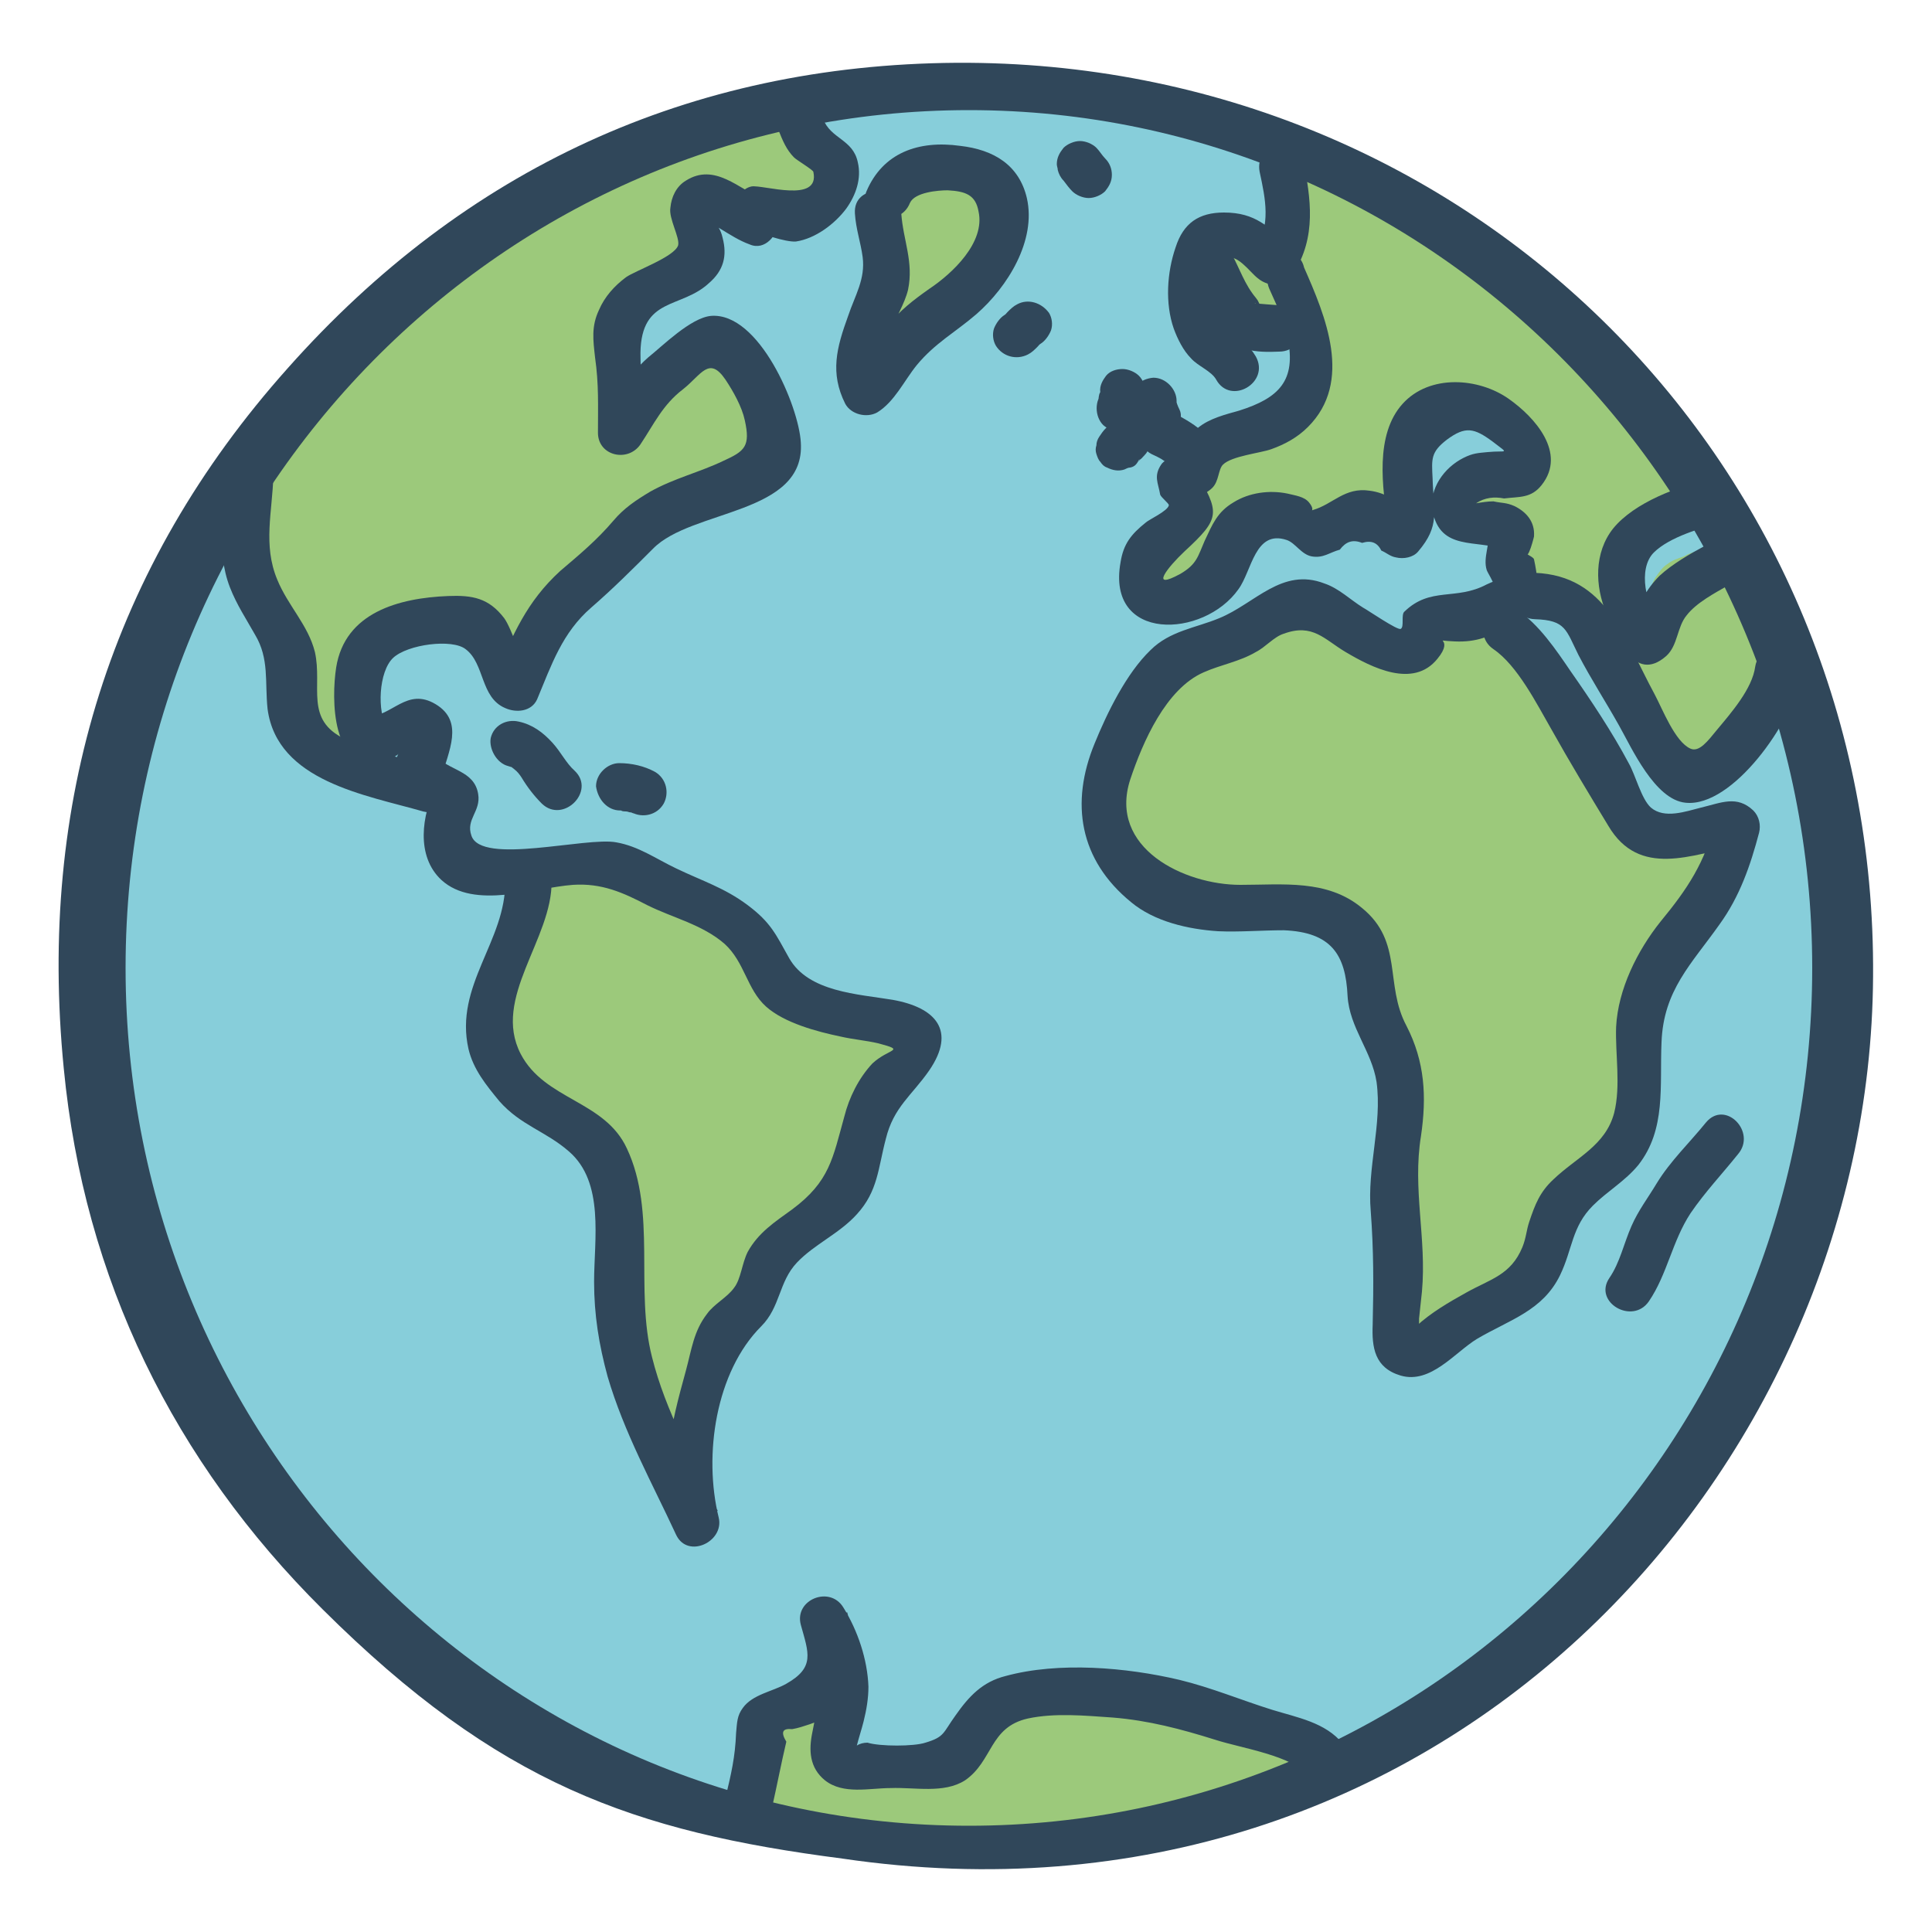 <?xml version="1.0" encoding="utf-8"?>
<!-- Generator: Adobe Illustrator 27.7.0, SVG Export Plug-In . SVG Version: 6.00 Build 0)  -->
<svg version="1.1" id="Calque_1" xmlns="http://www.w3.org/2000/svg" xmlns:xlink="http://www.w3.org/1999/xlink" x="0px" y="0px"
	 viewBox="0 0 200 200" style="enable-background:new 0 0 200 200;" xml:space="preserve">
<style type="text/css">
	.st0{fill:#87CEDA;}
	.st1{fill:#9CC97B;}
	.st2{fill:#30475A;}
</style>
<path class="st0" d="M191.7,100c0,50.5-41,91.4-91.7,91.4S8.3,150.5,8.3,100c0-27.5,13.1-48,18.6-55.2c0.3-0.4,1.6-2,3.8-4.5
	c3.3-3.6,8.8-8.9,16.1-14.2c12.6-9.1,30.8-18,53.2-17.7C144.2,9.4,191.7,46.3,191.7,100z"/>
<polygon class="st1" points="96.9,17.4 102.9,19 102.9,26.3 90.7,39.1 90.9,31.1 91.7,26.2 92.9,18.5 "/>
<polygon class="st1" points="77.6,189 79.2,177.9 87.6,175.9 88.7,182.8 97.8,182.6 102.4,176.9 110.8,175 135,180.3 140,183.7 
	118.3,190.9 92.9,191.3 "/>
<polygon class="st1" points="38.4,31.7 28.9,44.9 24,49.2 25.5,58 28.6,64.5 30.9,75.6 40.4,80.3 37.1,71.1 39.4,65.9 46.3,64.1 
	52.7,70.5 58.6,61.7 70.4,51.9 80.3,47.2 76.3,36.8 73.5,34.9 64.2,44.7 62.9,33.6 72.7,26.2 71.6,22.3 82.7,22.4 86.3,19.1 
	81.4,9.6 61.2,17.6 "/>
<polygon class="st1" points="63.4,89.4 74.9,94.8 79.7,100.9 88.7,105.3 94.6,106.4 87.8,123 76.9,135.6 71.9,145.9 70,153 
	64.5,139.5 62.5,119.8 55.7,114.5 50.6,106.8 54.4,94.3 53.5,90 "/>
<polygon class="st1" points="118.3,71.2 114.5,85 122,93.1 135.9,94.1 142.3,100.8 144.5,120.4 144.7,135.8 145.8,140 153.1,135.8 
	161,126.1 168.8,118.1 170.6,110.3 172.4,99.1 179.6,87.8 178.4,85.6 171.5,86.6 166.2,81.5 159.9,69.7 153.6,62.2 147.8,64.2 
	146,67.3 141.4,65.7 134.5,62.3 125.2,66.8 "/>
<g>
	<path class="st1" d="M180.6,61.5c0.1,0.9-0.5,1.9-1.1,2.5c-0.3,0.4-0.6,0.6-0.8,1c-0.3,0.5-0.7,0.7-1.2,1.1c-0.6,0.5-0.7,0.8-1.5,1
		c-0.5,0.1-0.9,0.3-1.5,0.3c-1.1,0-2.1-0.9-2.6-1.8c-0.5-1-1-2.1-1.2-3.1c-0.1-0.5-0.2-0.7,0-1.2c0.3-0.6,0.4-1.2,0.8-1.7
		c0.3-0.4,0.6-0.9,1.1-1.2c0.5-0.4,1.1-0.6,1.7-0.8c0.5-0.3,0.9-0.4,1.5-0.6c0.4-0.1,0.7-0.4,1.2-0.3"/>
</g>
<polygon class="st1" points="132.5,14.5 133,24.6 124.5,25.2 126.5,34.2 135.2,32.5 132.1,43.8 124.7,47.4 123.7,53.6 118.3,58.8 
	120.4,62.4 125.8,60.3 130.1,53.5 137.5,54.7 141.8,53 146.3,53.1 148.2,42.6 155.3,42.3 158.3,48.5 150.9,51.2 152,54.1 
	156.6,56.5 157.1,61 164.5,64.5 169.6,73.8 174.1,80.3 180.2,76.2 187.6,73.2 184,61.7 174.7,65.5 170.6,67.5 168.7,63 171,54.5 
	175.9,52.4 168.7,39.1 153,26 "/>
<path class="st2" d="M99,6.5c-27.6,0.2-50.9,11-69.2,31.6C11.4,58.7,3.9,83.2,6.6,110.6c2.1,21.8,11.4,40.7,26.8,56
	c18.2,18.1,32.2,23,53.8,25.8c61.7,9.1,106.4-39.8,106.7-91.3C194.3,48.3,152.4,6.2,99,6.5z M100.3,189c-48.2,0-87.3-39.8-87.3-88.8
	c0-49.1,39.1-88.8,87.3-88.8s87.3,39.8,87.3,88.8C187.6,149.2,148.5,189,100.3,189z"/>
<g>
	<g>
		<path class="st2" d="M80.6,13.5c0.4,1,0.8,2,1.6,2.8c0.3,0.3,2,1.3,2,1.5c0.7,3.3-5.2,1.3-6.4,1.5c-1,0.2-1.7,1.3-1.7,2.3
			c0,0.4,0,0.9-0.1,1.3c1-0.8,2-1.5,3-2.3c-2.5-1-5-3.8-8-1.9c-1,0.6-1.5,1.7-1.6,2.8c-0.2,1.1,1,3.1,0.8,3.9
			c-0.4,1.2-4.4,2.6-5.4,3.3c-1.2,0.9-2.2,2-2.8,3.4c-0.8,1.7-0.6,3.1-0.4,4.9c0.4,2.8,0.3,5,0.3,7.8c0,2.4,3.1,3.1,4.4,1.2
			c1.4-2.1,2.3-4.1,4.4-5.7c1.9-1.5,2.7-3.5,4.4-1c0.8,1.2,1.7,2.8,2,4.2c0.6,2.7,0,3.2-2.2,4.2c-2.5,1.2-5.1,1.8-7.6,3.2
			c-1.5,0.9-2.7,1.7-3.8,3c-1.7,2-3.5,3.5-5.5,5.2c-3.5,3.2-4.9,6.6-6.7,10.8c1.1-0.3,2.2-0.6,3.3-0.9c-0.5-0.2-1.6-3.9-2.4-5
			c-1.6-2.1-3.3-2.4-5.8-2.3c-5.1,0.2-10.7,1.7-11.6,7.4c-0.5,3.2-0.5,10.9,4.7,9.7c2.9-0.7,1.3-1.7,1.5,1c0.2,2.7,3.2,2.3,4.1,4.1
			c0-0.8,0-1.6,0-2.4c-1.4,2.8-2.1,7.1,0.6,9.6c3.4,3.1,9.6,0.8,13.6,0.5c3-0.2,5.2,0.8,7.7,2.1c2.6,1.3,5.7,2,8,4
			c2.1,1.9,2.3,4.7,4.3,6.5c1.9,1.7,5.3,2.6,7.7,3.1c1.3,0.3,2.6,0.4,3.9,0.7c3,0.8,1.1,0.5-0.6,2.1c-1.4,1.5-2.4,3.5-2.9,5.5
			c-1.2,4.3-1.5,6.7-5.4,9.6c-1.8,1.3-3.5,2.4-4.6,4.4c-0.6,1.2-0.7,2.8-1.4,3.7c-0.7,1-2.1,1.7-2.8,2.7c-1.4,1.8-1.6,3.7-2.2,5.9
			c-1.6,5.8-2.7,10.2-1.1,16.3c1.5-0.6,2.9-1.2,4.4-1.8c-2.5-5.2-5.4-10.3-6.8-15.9c-1.8-7,0.5-15-2.6-21.6c-2.3-5-8.5-5-11-9.8
			c-3-5.8,3.3-11.9,3.2-17.9c0-3.1-4.8-3.1-4.8,0c0.1,6.2-5.3,10.8-3.8,17.4c0.5,2.1,1.8,3.7,3.2,5.4c2.2,2.5,4.8,3.1,7.2,5.2
			c3.7,3.2,2.6,9.1,2.6,13.5c0,3.4,0.5,6.5,1.4,9.8c1.7,5.8,4.6,11,7.1,16.4c1.2,2.5,5,0.7,4.4-1.8c-1.6-6.5-0.3-15.1,4.4-19.8
			c2-2,1.8-4.6,3.7-6.6c1.8-1.9,4.4-3,6.2-5c2.2-2.4,2.2-4.8,3-7.8c0.8-3.3,2.7-4.5,4.5-7.1c2.8-4.1,0.7-6.5-3.8-7.3
			c-3.6-0.6-8.7-0.8-10.7-4.3c-1.4-2.5-1.9-3.7-4.3-5.5c-2.4-1.8-4.7-2.5-7.4-3.8c-2.1-1-3.9-2.3-6.2-2.7c-3.1-0.6-14,2.4-15-0.7
			c-0.6-1.7,1-2.5,0.7-4.3c-0.4-2.5-3.1-2.4-4.4-4c0.2,0.8,0.4,1.5,0.6,2.3c0.7-2.7,2.4-5.8-0.6-7.6c-3-1.8-4.5,1.3-7.1,1.3
			c0.7,0.4,1.4,0.8,2.1,1.2c-1.1-1.7-0.9-5.9,0.6-7.3c1.5-1.4,6.1-2,7.5-0.9c2,1.5,1.5,5,4.1,6.1c1.1,0.5,2.7,0.4,3.3-0.9
			c1.5-3.6,2.6-6.9,5.6-9.5c2.3-2,4.3-4,6.4-6.1c4-4.1,15.8-3.5,15.3-11c-0.2-3.7-4.3-13.5-9.3-13.1c-2.1,0.2-5,3.1-6.5,4.3
			c-2.2,1.9-3.2,4.3-4.8,6.6c1.5,0.4,3,0.8,4.4,1.2c-0.1-2.7-0.4-5.6-0.4-8.3c0.1-5.8,4.2-4.5,7.1-7.2c1.5-1.3,1.9-2.8,1.4-4.7
			c-0.4-1.8-1.6-1.7-0.2-0.9c1,0.6,1.9,1.2,3,1.6c1.6,0.7,2.9-1,3-2.3c0.1-0.4,0.1-0.9,0.1-1.3c-0.6,0.8-1.2,1.5-1.7,2.3
			c-0.7,0.1,2.4,1.1,3.4,1c2-0.3,4-1.8,5.2-3.4c1-1.4,1.6-3.1,1.2-4.8c-0.5-2.4-2.8-2.4-3.6-4.5C84,9.4,79.4,10.6,80.6,13.5
			L80.6,13.5z"/>
	</g>
</g>
<g>
	<g>
		<path class="st2" d="M45.2,79.4c-3-0.8-6.8-1.5-9.5-2.9c-4.2-2-2.3-5.4-3.1-9c-0.7-2.8-2.8-4.8-3.9-7.5c-1.5-3.6-0.5-7-0.4-10.8
			c0.1-3.1-4.6-3.1-4.8,0c-0.2,4.1-1.2,7.7,0.3,11.6c0.7,1.8,1.7,3.3,2.6,4.9c1.5,2.5,1,4.9,1.3,7.7c1,7.5,10.2,8.9,16.1,10.6
			C46.9,84.8,48.2,80.2,45.2,79.4L45.2,79.4z"/>
	</g>
</g>
<g>
	<g>
		<path class="st2" d="M94.2,21c0.5-1.1,2.9-1.3,3.9-1.3c1.9,0.1,2.9,0.5,3.2,2.2c0.7,3.2-2.7,6.4-5.1,8c-1.7,1.2-3,2.2-4.4,3.9
			c-0.9,1.1-2.4,3.9-3.5,4.7c1.1,0.3,2.2,0.6,3.3,0.9c-1.5-3.1,1.7-6.5,2.4-9.4c0.6-2.9-0.5-5.1-0.7-7.9c-0.2-3-5-3.1-4.8,0
			c0.1,1.6,0.6,3,0.8,4.5c0.3,2.3-0.8,4-1.5,6.1c-1.2,3.3-1.9,5.9-0.3,9.1c0.6,1.1,2.2,1.5,3.3,0.9c1.8-1.1,2.8-3.3,4.1-4.9
			c1.9-2.3,4-3.4,6.2-5.3c3.2-2.8,6.2-7.6,5.2-12c-0.8-3.4-3.4-5-6.9-5.4c-4.3-0.6-8,0.7-9.7,4.7C88.5,22.6,93.1,23.8,94.2,21
			L94.2,21z"/>
	</g>
</g>
<g>
	<g>
		<path class="st2" d="M105.3,31.5c-0.4,0.2-0.7,0.5-1,0.8c-0.2,0.2-0.3,0.4-0.5,0.5c0.2-0.1,0.3-0.2,0.5-0.4
			c-0.1,0.1-0.2,0.1-0.3,0.2c-0.5,0.3-0.9,0.9-1.1,1.4c-0.2,0.6-0.1,1.3,0.2,1.8c0.7,1.1,2.1,1.5,3.3,0.9c0.4-0.2,0.7-0.5,1-0.8
			c0.2-0.2,0.3-0.4,0.5-0.5c-0.2,0.1-0.3,0.2-0.5,0.4c0.1-0.1,0.2-0.1,0.3-0.2c0.5-0.3,0.9-0.9,1.1-1.4c0.2-0.6,0.1-1.3-0.2-1.8
			C107.8,31.3,106.4,30.9,105.3,31.5L105.3,31.5z"/>
	</g>
</g>
<g>
	<g>
		<path class="st2" d="M110.1,18.7c0.3,0.4,0.6,0.8,0.9,1.1c0.4,0.4,1.1,0.7,1.7,0.7c0.6,0,1.3-0.3,1.7-0.7c0.4-0.5,0.7-1,0.7-1.7
			c0-0.6-0.2-1.2-0.7-1.7c-0.3-0.3-0.6-0.8-0.9-1.1c-0.4-0.4-1.1-0.7-1.7-0.7c-0.6,0-1.3,0.3-1.7,0.7c-0.4,0.5-0.7,1-0.7,1.7
			c0,0.2,0.1,0.4,0.1,0.6C109.6,18,109.8,18.4,110.1,18.7L110.1,18.7z"/>
	</g>
</g>
<g>
	<g>
		<path class="st2" d="M52.6,79.3c0,0,0.6,0.2,0.4,0.1c-0.2-0.1,0.2,0.2,0.2,0.2c0.4,0.3,0.6,0.6,0.8,0.9c0.6,1,1.3,1.9,2.1,2.7
			c2.2,2.1,5.6-1.3,3.4-3.4c-0.9-0.8-1.4-1.9-2.3-2.9c-1-1.1-2.1-1.9-3.5-2.2c-1.3-0.3-2.6,0.4-2.9,1.7C50.6,77.5,51.4,79,52.6,79.3
			L52.6,79.3z"/>
	</g>
</g>
<g>
	<g>
		<path class="st2" d="M64.2,83.9c0.1,0,0.2,0,0.3,0c0.3,0,0.2,0-0.2,0c0.1,0.1,0.4,0.1,0.5,0.1c0.2,0,0.3,0.1,0.5,0.1
			c0.1,0,0.2,0.1,0.3,0.1c-0.3-0.2-0.4-0.2-0.2-0.1c1.1,0.6,2.6,0.3,3.3-0.9c0.6-1.1,0.3-2.6-0.9-3.3c-1.1-0.6-2.4-0.9-3.7-0.9
			c-1.2,0-2.4,1.1-2.4,2.4C61.9,82.8,62.9,83.9,64.2,83.9L64.2,83.9z"/>
	</g>
</g>
<g>
	<g>
		<path class="st2" d="M79.9,187.2c0.5-2.2,1-4.8,1.5-6.9c-0.6-1-0.4-1.4,0.6-1.3c0.6-0.1,1.2-0.3,1.8-0.5c0.8-0.3,1.8-0.6,2.5-1.1
			c3.7-2.5,2.4-6.8,1.4-10.5c-1.5,0.6-2.9,1.2-4.4,1.8c2.2,3.7,1.6,6.6,0.8,10.6c-0.4,1.9-0.3,3.7,1.3,5c1.9,1.5,4.6,0.8,6.8,0.8
			c2.5-0.1,5.5,0.6,7.7-0.8c2.9-2,2.5-5.5,6.5-6.4c2.8-0.6,5.9-0.3,8.8-0.1c3.7,0.3,7.1,1.2,10.6,2.3c2.8,0.9,7.9,1.6,9.8,3.8
			c2,2.3,5.3-1,3.4-3.4c-1.8-2.2-4.7-2.7-7.3-3.5c-3.2-1-6.3-2.3-9.6-3.1c-5.5-1.3-12.5-1.9-18-0.4c-2.4,0.6-3.8,2.1-5.2,4.1
			c-1.3,1.8-1.1,2.2-3.1,2.8c-1.2,0.4-4.7,0.4-6,0c-0.4,0-0.8,0.1-1.1,0.3c0.2-0.8,0.5-1.7,0.7-2.5c0.3-1.2,0.5-2.4,0.5-3.6
			c-0.1-2.8-1.1-5.8-2.6-8.2c-1.4-2.3-5.1-0.8-4.4,1.8c0.8,2.9,1.5,4.4-1.5,6.1c-1.4,0.8-3.5,1.1-4.5,2.5c-0.6,0.8-0.6,1.5-0.7,2.6
			c-0.1,2.5-0.5,4.2-1.1,6.7C74.7,188.9,79.3,190.2,79.9,187.2L79.9,187.2z"/>
	</g>
</g>
<g>
	<g>
		<path class="st2" d="M130.4,17.8c0.6,2.8,1.2,5.5-0.5,8.2c1.2-0.2,2.5-0.3,3.7-0.5c-2.3-2-3.6-3.5-6.9-3.5c-2.6,0-4.2,1.1-5,3.6
			c-0.9,2.6-1.1,5.8-0.2,8.4c0.4,1.1,1,2.3,1.8,3.1c0.7,0.8,2.1,1.3,2.6,2.2c1.5,2.7,5.6,0.3,4.1-2.4c-1.4-2.4-3.9-2.7-4.2-6
			c-0.1-0.9-0.2-3.8,0.9-4.2c1.4-0.5,2.6,1.4,3.5,2.1c1.2,1,2.9,0.9,3.7-0.5c2.4-3.8,1.8-7.7,1-11.8
			C134.4,13.5,129.8,14.8,130.4,17.8L130.4,17.8z"/>
	</g>
</g>
<g>
	<g>
		<path class="st2" d="M131.4,29.9c0.8,1.8,1.5,3.2,1.9,5.1c0.9,4.4-0.9,6.2-5,7.5c-1.4,0.4-3.1,0.8-4.3,1.8c-1,0.9-0.9,2.3-1.7,3
			c0.2-0.2-1.6,0-2.1,0.8c-0.8,1.2-0.3,1.9-0.1,3.1c0.1,0.3,0.9,0.9,0.9,1.1c-0.1,0.6-2.1,1.5-2.4,1.8c-1.5,1.2-2.3,2.2-2.6,4.1
			c-1.5,8.3,8.6,7.9,12.2,2.8c1.4-1.9,1.7-6.2,5-5.1c0.9,0.3,1.5,1.5,2.6,1.7c1.2,0.2,1.8-0.4,2.9-0.7c0.6-0.8,1.3-1.1,2.3-0.7
			c1-0.3,1.6,0,2,0.8c0.5,0.2,0.9,0.6,1.5,0.7c0.8,0.2,1.8,0,2.3-0.6c2.3-2.7,1.6-4.1,1.5-7.6c-0.1-2-0.2-2.7,1.5-4
			c1.9-1.4,2.8-1.2,4.7,0.2c1.8,1.4,1.5,0.9-0.5,1.1c-1,0.1-1.5,0.1-2.5,0.6c-2,1-3.6,3.2-3.2,5.5c0.8,4.2,4.6,2.9,7.4,4
			c-0.6-0.6-1.1-1.1-1.7-1.7c0.3,1.1-0.5,2.5-0.1,3.8c0.1,0.3,0.7,1.2,0.7,1.5c0,1.3,2.2-1.4-0.7,0c-3.2,1.7-5.8,0.2-8.5,2.8
			c-0.4,0.3,0,1.6-0.4,1.8c-0.3,0.2-3.5-2-3.9-2.2c-1.3-0.8-2.5-2-4-2.5c-4.4-1.7-7.2,2.1-10.9,3.6c-2.4,1-5.1,1.3-7.1,3.3
			c-2.5,2.4-4.5,6.5-5.8,9.7c-2.5,6.1-1.6,12,3.8,16.4c2.4,2,5.9,2.8,9,3c2.2,0.1,4.5-0.1,6.8-0.1c4.9,0.2,6.4,2.5,6.6,6.8
			c0.2,3.3,2.5,5.7,3,8.9c0.6,4.4-1,8.9-0.6,13.4c0.3,4,0.3,7.6,0.2,11.7c-0.1,2.4,0.2,4.5,2.9,5.3c3.1,0.9,5.6-2.4,7.9-3.8
			c3.4-2,6.8-2.9,8.6-6.6c1.3-2.7,1.2-5,3.4-7.2c1.5-1.5,3.3-2.5,4.7-4.2c2.9-3.7,2.2-8.2,2.4-12.7c0.2-5.4,3.1-8.1,6-12.2
			c2.1-2.9,3.2-6.1,4.1-9.5c0.2-0.8,0-1.7-0.6-2.3c-1.7-1.6-3.3-0.8-5.4-0.3c-1.6,0.4-3.8,1.2-5.2,0c-1-0.9-1.6-3.4-2.3-4.6
			c-1.7-3.2-3.9-6.5-6-9.5c-1.5-2.2-3.3-4.9-5.6-6.4c-2.5-1.7-4.9,2.4-2.4,4.1c2.5,1.7,4.5,5.7,6,8.3c1.9,3.4,3.9,6.7,5.9,10
			c3.2,5.4,8.6,3,13.6,2c-0.8-0.2-1.5-0.4-2.3-0.6c0.1,0.1,0.3,0.2,0.4,0.3c-0.2-0.8-0.4-1.5-0.6-2.3c-1.1,4.4-2.9,7.1-5.7,10.5
			c-2.4,3-4.4,7-4.6,10.9c-0.1,2.8,0.5,6.1-0.2,8.9c-0.9,3.4-3.9,4.6-6.3,6.9c-1.4,1.3-1.9,2.6-2.5,4.4c-0.3,0.9-0.3,1.6-0.7,2.6
			c-1.2,2.9-3.3,3.3-5.8,4.7c-1.8,1-3.7,2.1-5.2,3.5c0.1,0.3,0.1,0.7,0.2,1c0.1-0.6,0.1-1.2,0.1-1.8c0.1-0.9,0.2-1.8,0.3-2.8
			c0.5-5.5-1-10.6-0.1-16.1c0.6-4.1,0.4-7.7-1.5-11.4c-2.3-4.3-0.3-8.7-4.6-12.2c-3.6-3-8.2-2.4-12.6-2.4c-5.8,0-13.7-3.8-11.4-10.9
			c1.3-3.9,3.7-9.4,7.6-11.1c1.8-0.8,3.7-1.1,5.4-2.1c1-0.5,1.9-1.6,2.9-1.9c3-1.1,4.2,0.6,6.4,1.9c2.7,1.6,7,3.8,9.5,0.7
			c1.9-2.3-0.9-1.9,1.8-1.8c2.2,0.1,3.8-0.5,5.6-1.7c3.1-2.1,3.3-3.5,2.6-6.8c-0.1-0.3-0.9-0.5-0.9-0.8c0.2,1.4,1-1.9,0.9-1.6
			c0.1-1.5-0.8-2.5-2-3.1c-0.9-0.4-1.3-0.3-2.2-0.5c-0.6,0-1.2,0.1-1.8,0.2c0.9-0.6,1.9-0.7,2.9-0.5c1.6-0.2,2.8,0,3.9-1.4
			c2.6-3.3-0.7-7-3.4-8.9c-3.1-2.2-8.2-2.6-11,0.5c-2.9,3.2-2.1,8.7-1.5,12.6c0.2-0.8,0.4-1.5,0.6-2.3c-0.4,0.5-0.8,1.1-1.2,1.6
			c0.8-0.2,1.5-0.4,2.3-0.6c-0.1,0-0.9-1.1-1.2-1.4c-0.7-0.5-1.6-0.8-2.4-0.9c-2.6-0.4-3.8,1.4-5.9,2c-0.7,0.2,0.5,0.3-0.4-0.8
			c-0.5-0.6-1.4-0.7-2.2-0.9c-1.9-0.4-4-0.1-5.6,0.9c-1.7,1-2.2,2.3-3,4c-0.7,1.6-0.8,2.4-2.5,3.4c-3.3,1.8-1.3-0.7,0.4-2.3
			c3.8-3.5,3.7-4,1.1-8.4c0,0.8,0,1.6,0,2.4c-0.3,0.6-1.1,0.9,0.3,0.3c0.5-0.2,1.1-0.5,1.5-0.9c0.7-0.7,0.6-1.9,1.1-2.4
			c0.9-0.9,3.9-1.2,5-1.6c1.4-0.5,2.7-1.2,3.8-2.3c4.7-4.7,1.8-11.5-0.4-16.5C134.3,24.7,130.2,27.1,131.4,29.9L131.4,29.9z"/>
	</g>
</g>
<g>
	<g>
		<path class="st2" d="M158.9,64.1c3.2,0.1,3.2,1.1,4.5,3.7c1.3,2.5,2.8,4.8,4.2,7.3c1.3,2.3,3.7,7.7,6.9,8
			c4.9,0.5,11.1-8.5,11.8-12.8c0.5-3-4.1-4.3-4.6-1.3c-0.3,2.3-2.5,4.8-4,6.6c-0.9,1.1-1.8,2.3-2.7,1.9c-1.6-0.7-2.9-4.1-3.7-5.6
			c-3.2-5.9-5-12.3-12.4-12.6C155.8,59.2,155.8,64,158.9,64.1L158.9,64.1z"/>
	</g>
</g>
<g>
	<g>
		<path class="st2" d="M176.6,116.2c-1.7,2.1-3.7,4-5.1,6.3c-0.9,1.5-1.9,2.8-2.6,4.4c-0.8,1.8-1.2,3.8-2.3,5.4
			c-1.7,2.5,2.4,4.9,4.1,2.4c1.9-2.8,2.4-6.2,4.3-9.1c1.5-2.2,3.3-4.1,4.9-6.1C181.9,117.2,178.6,113.8,176.6,116.2L176.6,116.2z"/>
	</g>
</g>
<g>
	<g>
		<path class="st2" d="M113.9,40.6c0,0.1,0,0.1,0,0.2c0-0.2,0.1-0.4,0.1-0.6c0,0.2-0.1,0.4-0.2,0.6c-0.1,0.4-0.1,0.7-0.1,1.1
			c0-0.2,0.1-0.4,0.1-0.6c0,0.1,0,0.1,0,0.2c0.1-0.2,0.2-0.4,0.2-0.6c0,0.1,0,0.1-0.1,0.1c0.1-0.2,0.2-0.3,0.4-0.5c0,0,0,0-0.1,0.1
			c-0.9,0.8-0.9,2.5,0,3.4c1,0.9,2.4,0.9,3.4,0c0.4-0.3,0.7-0.9,0.8-1.4c0.1-0.4,0.1-0.7,0.1-1.1c0,0.2-0.1,0.4-0.1,0.6
			c0.1-0.5,0.3-1,0.2-1.5c-0.1-0.6-0.2-1.2-0.7-1.7c-0.4-0.4-1.1-0.7-1.7-0.7c-0.6,0-1.3,0.2-1.7,0.7
			C114.2,39.3,113.8,39.9,113.9,40.6L113.9,40.6z"/>
	</g>
</g>
<g>
	<g>
		<path class="st2" d="M117.9,47.6c0,0,0.1-0.1,0.1-0.1c-0.1,0.2-0.2,0.3-0.4,0.5c0.2-0.2,0.4-0.4,0.6-0.6c-0.2,0.1-0.3,0.2-0.5,0.4
			C117.8,47.8,117.8,47.7,117.9,47.6c0.2,0,0.4-0.3,0.6-0.5c0.2-0.2,0.4-0.5,0.4-0.8c0.1-0.3,0.1-0.6,0-0.9c0-0.3-0.1-0.6-0.3-0.9
			c-0.3-0.5-0.8-1-1.4-1.1c-0.2,0-0.4-0.1-0.6-0.1c-0.4,0-0.8,0.1-1.2,0.3c-0.3,0.2-0.6,0.5-0.9,0.7c-0.3,0.3-0.5,0.6-0.7,0.9
			c-0.2,0.3-0.3,0.6-0.3,0.9c-0.1,0.3-0.1,0.6,0,0.9c0.1,0.3,0.2,0.6,0.4,0.8c0.2,0.3,0.4,0.5,0.7,0.6c0.6,0.3,1.2,0.4,1.8,0.2
			c0.2-0.1,0.4-0.2,0.6-0.2C117.5,48.3,117.7,48,117.9,47.6L117.9,47.6z"/>
	</g>
</g>
<g>
	<g>
		<path class="st2" d="M119.2,47c0.4,0.2,0.9,0.4,1.3,0.7c0.2,0.1,0.4,0.3,0.6,0.4c0.3,0.2-0.3-0.3-0.1-0.1c0.1,0.1,0.2,0.2,0.3,0.3
			c0.9,0.9,2.5,1,3.4,0c0.9-0.9,1-2.5,0-3.4c-0.9-0.9-2-1.5-3.1-2.1c-1.1-0.6-2.6-0.3-3.3,0.9C117.8,44.8,118,46.4,119.2,47
			L119.2,47z"/>
	</g>
</g>
<g>
	<g>
		<path class="st2" d="M122.1,42.4c-0.2-0.4-0.3-0.7-0.4-1.1c0,0.2,0.1,0.4,0.1,0.6c0-0.1,0-0.3,0-0.4c0-1.2-1.1-2.4-2.4-2.4
			c-1.3,0.1-2.4,1-2.4,2.4c0,0.8,0.2,1.4,0.5,2.1c0.3,0.6,0.5,1.1,1.1,1.4c0.5,0.3,1.3,0.4,1.8,0.2c0.6-0.2,1.1-0.5,1.4-1.1
			C122.2,43.7,122.4,43,122.1,42.4L122.1,42.4z"/>
	</g>
</g>
<g>
	<g>
		<path class="st2" d="M123.3,28.2c0.6,1.1,1.1,2.1,1.6,3.3c0.4,0.9,1.1,1.7,1.5,2.6c1.2,2.3,3.7,2.4,6,2.3c3.1,0,3.1-4.8,0-4.8
			c-0.2,0-2.5-0.2-2.5-0.2c0-0.2,0.9,0.8,0.3-0.3c-0.2-0.3-0.4-0.5-0.6-0.8c-1-1.4-1.5-3.1-2.4-4.5
			C125.9,23.1,121.7,25.5,123.3,28.2L123.3,28.2z"/>
	</g>
</g>
<g>
	<g>
		<path class="st2" d="M177.1,49.6c-3.3,0.7-7.9,2.4-10.1,5.1c-2,2.5-1.9,6-0.7,8.8c1,2.2,2.8,7.4,6.2,4.4c1.2-1.1,1.1-3,2.1-4.2
			c1-1.3,2.9-2.3,4.3-3.1c2.7-1.5,0.3-5.6-2.4-4.1c-1.5,0.8-3.4,1.9-4.7,3.1c-0.7,0.7-1.3,1.5-1.7,2.3c-0.4,0.7-0.6,2.1-1,2.6
			c0.6-0.2,1.1-0.5,1.7-0.7c-0.2,0-0.4,0-0.6,0c0.6,0.2,1.1,0.5,1.7,0.7c-1.5-1.7-2.4-5.6-0.7-7.3c1.6-1.6,5-2.6,7.1-3.1
			C181.4,53.6,180.1,49,177.1,49.6L177.1,49.6z"/>
	</g>
</g>
</svg>
